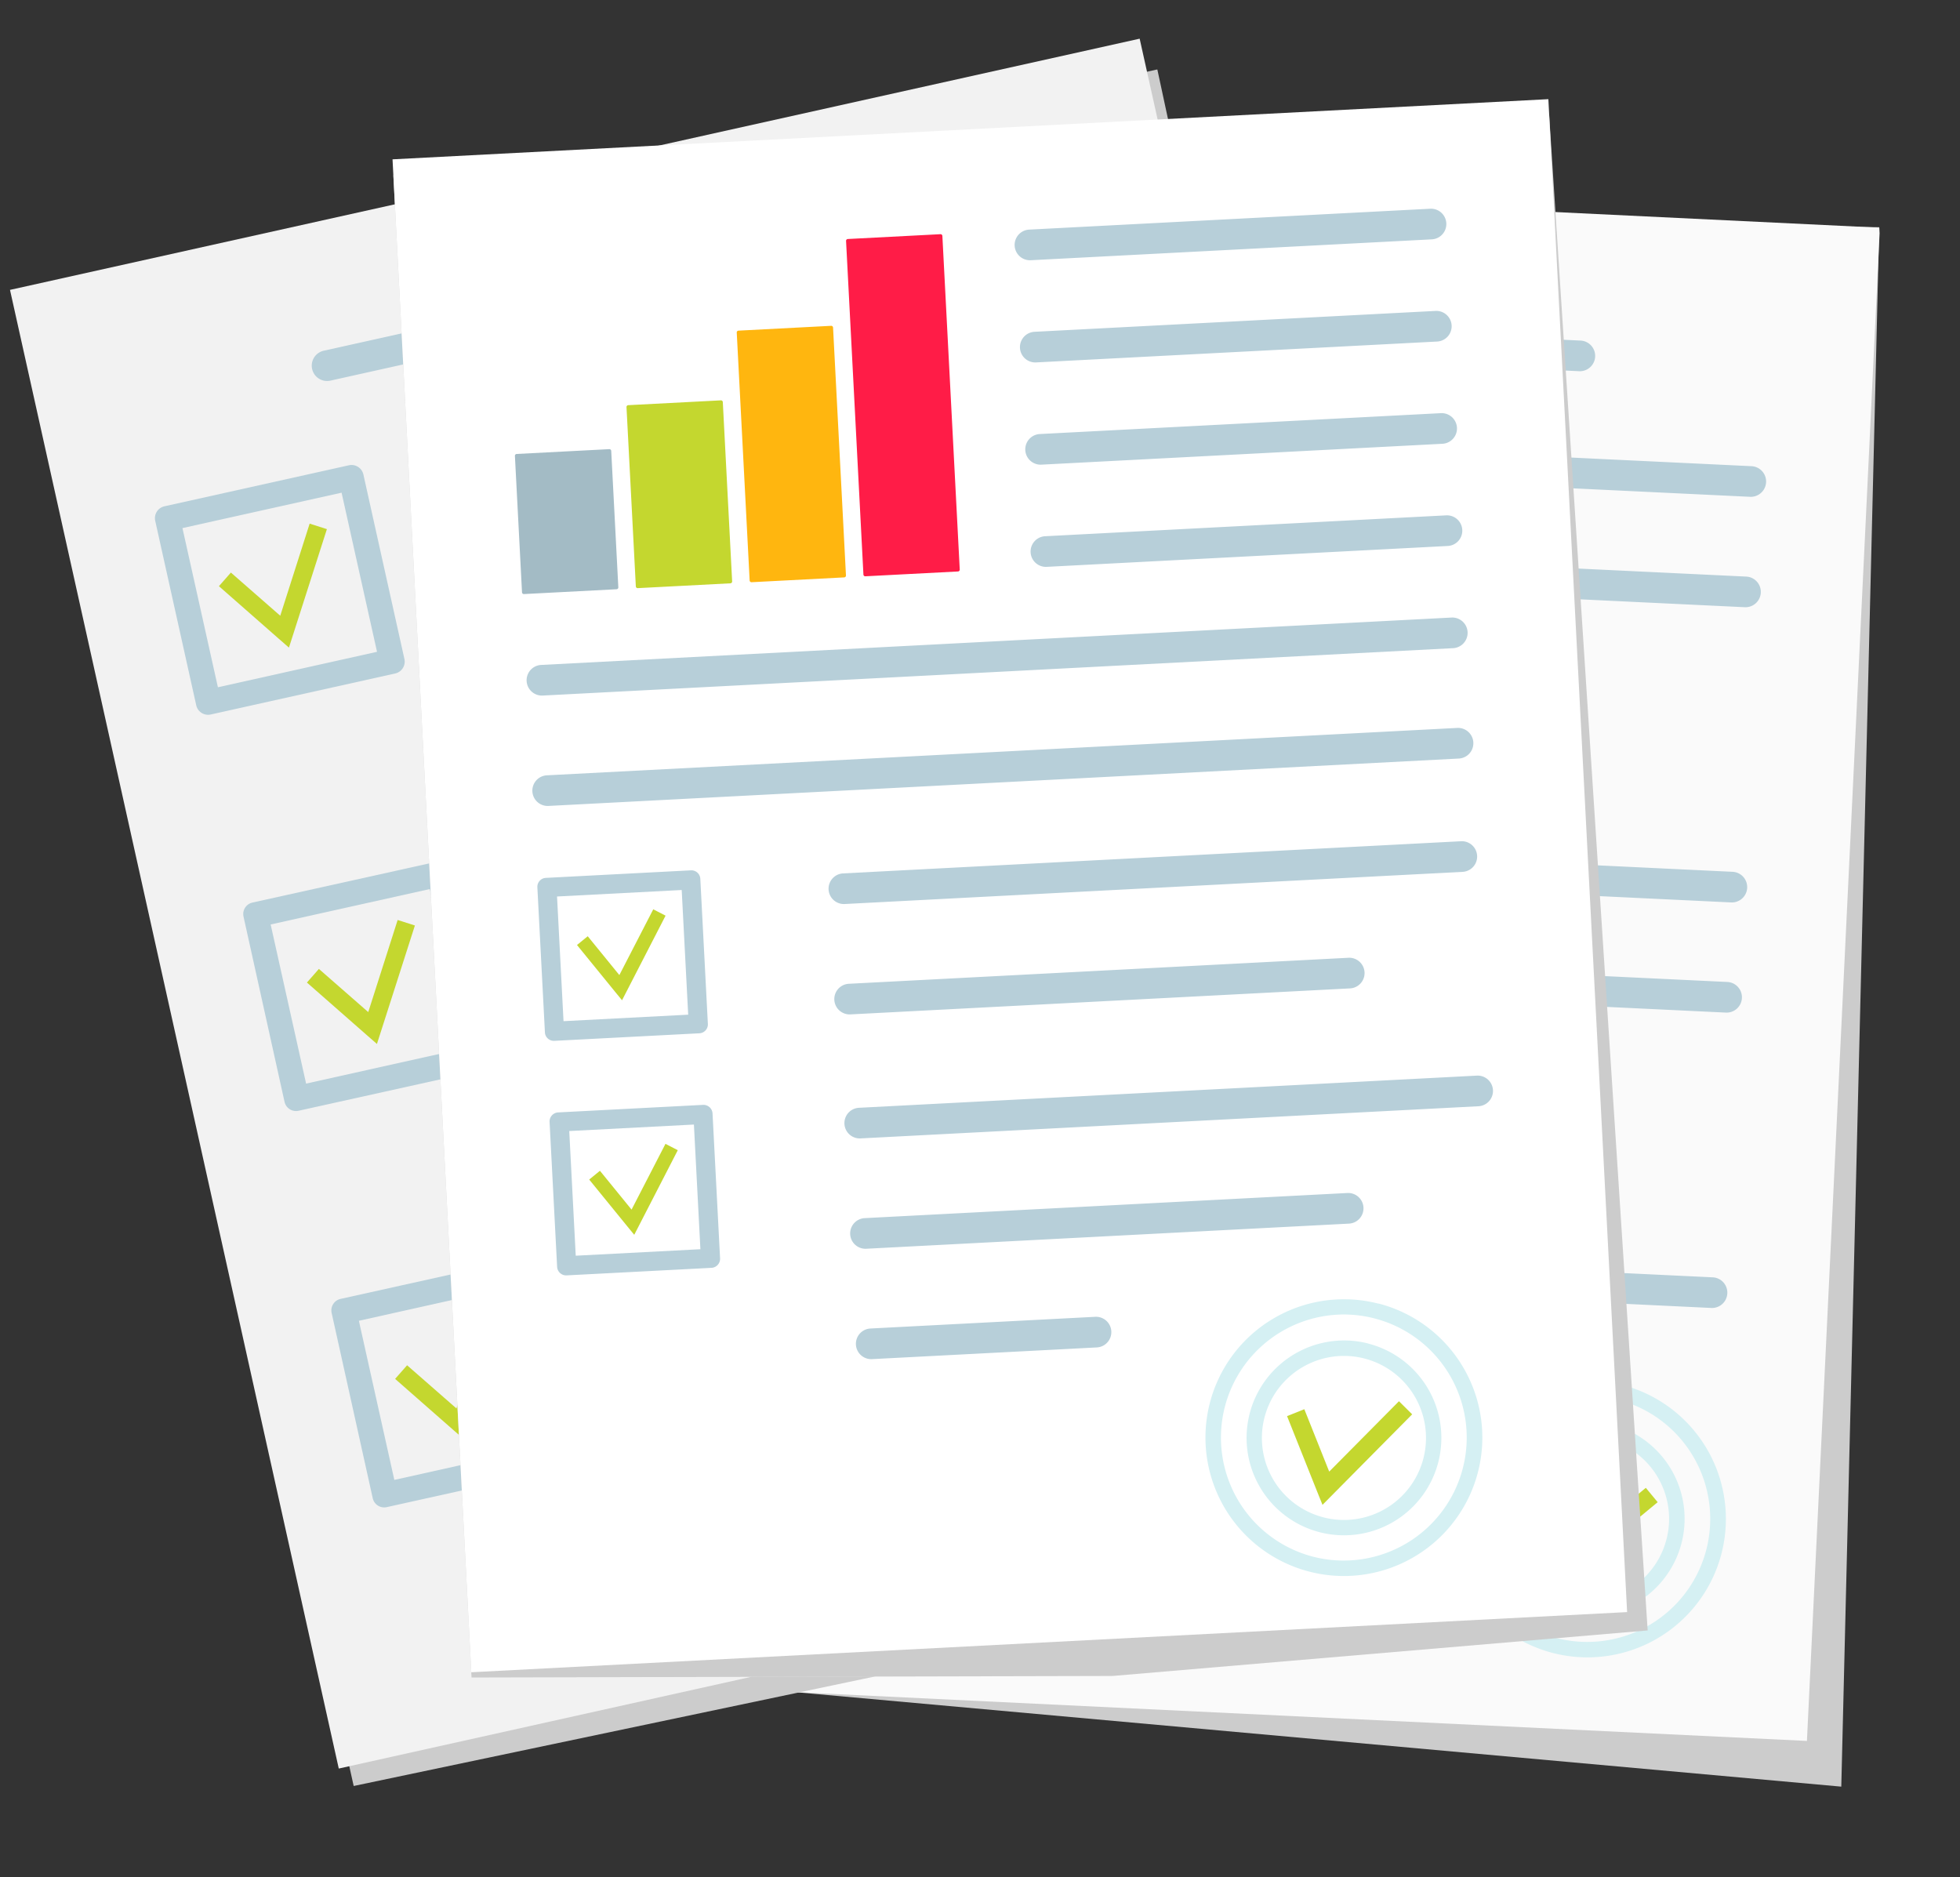 <svg xmlns="http://www.w3.org/2000/svg" xmlns:xlink="http://www.w3.org/1999/xlink" width="50.01" height="47.889" viewBox="0 0 50.01 47.889"><rect x="0" y="0" width="50.01" height="47.889" fill="#333333" stroke="none"/><defs><clipPath id="a"><rect width="47.697" height="45.455" fill="none"/></clipPath><clipPath id="c"><rect width="32.284" height="41.387" fill="none"/></clipPath><clipPath id="e"><rect width="35.124" height="42.652" fill="none"/></clipPath><clipPath id="f"><rect width="30.025" height="39.176" fill="none"/></clipPath></defs><g transform="matrix(0.999, -0.052, 0.052, 0.999, 0, 2.496)" clip-path="url(#a)"><g transform="translate(0 0)"><g clip-path="url(#a)"><g transform="translate(15.413 4.068)" style="mix-blend-mode:multiply;isolation:isolate"><g clip-path="url(#c)"><path d="M412.856,102.168l-3.034,39.669-29.25-4.184,3.724-37.2Z" transform="translate(-380.573 -100.449)" fill="#ccc"/></g></g></g></g><rect width="38.639" height="29.521" transform="matrix(0.1, -0.995, 0.995, 0.1, 14.474, 41.294)" fill="#fafafa"/><g transform="translate(0 0)"><g clip-path="url(#a)"><path d="M869.5,858.807a3.529,3.529,0,0,0-.672-.211c-.076-.015-.152-.029-.227-.039a3.534,3.534,0,0,0-1.807.225,3.522,3.522,0,0,0-1.927,1.886,3.531,3.531,0,1,0,4.633-1.861m-2.618,6.134a3.139,3.139,0,0,1,1.513-6.012h0c.1.009.189.021.284.039a3.138,3.138,0,1,1-1.8,5.973" transform="translate(-829.563 -823.754)" fill="#d5f0f3"/><path d="M893.873,884.544a2.465,2.465,0,0,0-.973-.2h0a2.489,2.489,0,0,0-2.287,1.509c-.014.034-.028.068-.041.1a2.484,2.484,0,1,0,3.3-1.412m-1.8,4.209a2.091,2.091,0,0,1,.223-3.928h0a2.092,2.092,0,1,1-.224,3.928" transform="translate(-854.352 -848.529)" fill="#d5f0f3"/><path d="M919.054,926.626l-.083-.351s-.027-.115-.469-2.023l.462-.107.387,1.669,2.031-1.51.283.381Z" transform="translate(-881.303 -886.718)" fill="#c4d72f"/><path d="M520.005,272l-.179-.3-1.026-1.744.4-.234.846,1.439,1.448-2,.374.271Z" transform="translate(-497.789 -258.259)" fill="#c4d72f"/><path d="M486.884,236.067l-4.8-.48a.31.31,0,0,1-.278-.34l.48-4.8a.31.31,0,0,1,.34-.278l4.8.48a.31.31,0,0,1,.278.34l-.48,4.795a.31.31,0,0,1-.34.278m-4.4-1.083,4.141.414.414-4.141-4.141-.415Z" transform="translate(-462.296 -220.851)" fill="#b7cfd9"/><path d="M494.54,526.435l-.179-.3-1.026-1.744.4-.234.846,1.439,1.448-2,.374.271Z" transform="translate(-473.355 -502.392)" fill="#c4d72f"/><path d="M461.4,490.476l-4.82-.482a.3.3,0,0,1-.267-.326l.482-4.82a.3.3,0,0,1,.326-.267l4.82.482a.3.3,0,0,1,.267.326l-.482,4.82a.3.3,0,0,1-.326.267m-4.417-1.084,4.141.414.414-4.141-4.141-.414Z" transform="translate(-437.834 -464.954)" fill="#b7cfd9"/><path d="M469.074,780.871l-.179-.3-1.026-1.744.4-.234.846,1.439,1.448-2,.374.271Z" transform="translate(-448.921 -746.523)" fill="#c4d72f"/><path d="M435.943,744.921l-4.811-.482a.3.3,0,0,1-.271-.331l.482-4.811a.3.3,0,0,1,.331-.271l4.811.482a.3.3,0,0,1,.271.331l-.482,4.811a.3.3,0,0,1-.331.271m-4.412-1.084,4.141.415.414-4.141-4.141-.414Z" transform="translate(-413.411 -709.095)" fill="#b7cfd9"/><path d="M632.455,170.784l-14.488-1.45a.391.391,0,0,1,.078-.778l14.488,1.45a.391.391,0,1,1-.078.778" transform="translate(-592.601 -161.728)" fill="#b7cfd9"/><path d="M707.375,252.515l-15.7-1.572a.391.391,0,0,1,.078-.778l15.7,1.572a.391.391,0,0,1-.078.778" transform="translate(-663.321 -240.032)" fill="#b7cfd9"/><path d="M700.444,321.769l-15.7-1.572a.391.391,0,0,1,.078-.778l15.7,1.572a.391.391,0,0,1-.078.778" transform="translate(-656.671 -306.481)" fill="#b7cfd9"/><path d="M681.91,506.951l-15.7-1.572a.391.391,0,0,1,.078-.778l15.7,1.572a.391.391,0,1,1-.078.778" transform="translate(-638.888 -484.163)" fill="#b7cfd9"/><path d="M674.979,576.2l-15.7-1.572a.391.391,0,0,1,.078-.778l15.7,1.572a.391.391,0,1,1-.078.778" transform="translate(-632.237 -550.613)" fill="#b7cfd9"/><path d="M662.782,644.932l-10.438-1.045a.391.391,0,1,1,.078-.778l10.438,1.045a.391.391,0,1,1-.078.778" transform="translate(-625.586 -617.062)" fill="#b7cfd9"/><path d="M656.445,761.387l-15.7-1.572a.391.391,0,1,1,.078-.778l15.7,1.572a.391.391,0,0,1-.078.778" transform="translate(-614.454 -728.295)" fill="#b7cfd9"/><path d="M642.224,829.911l-8.413-.842a.391.391,0,0,1,.078-.778l8.413.842a.391.391,0,1,1-.078.778" transform="translate(-607.804 -794.744)" fill="#b7cfd9"/><g transform="translate(0.407 0.814)" style="mix-blend-mode:multiply;isolation:isolate"><g clip-path="url(#e)"><path d="M39.161,20.1l6.013,37.288L26.7,60.5l3.148.156-13.433,2.1-6.36-37.747Z" transform="translate(-10.051 -20.103)" fill="#ccc"/></g></g><rect width="29.521" height="38.639" transform="matrix(0.986, -0.166, 0.166, 0.986, 0, 4.905)" fill="#f2f2f2"/><path d="M629.219,746.824a3.538,3.538,0,0,0-.7-.026c-.077.005-.154.012-.229.022a3.532,3.532,0,0,0-1.684.694,3.523,3.523,0,0,0-1.362,2.327,3.531,3.531,0,1,0,3.979-3.016m-.91,6.607a3.139,3.139,0,0,1-.125-6.2h0c.094-.017.188-.03.284-.037a3.138,3.138,0,1,1-.16,6.236" transform="translate(-599.886 -716.547)" fill="#d5f0f3"/><path d="M653.866,772.645a2.466,2.466,0,0,0-.992.064h0a2.489,2.489,0,0,0-1.808,2.058c-.005.036-.009.073-.012.109a2.484,2.484,0,1,0,2.813-2.232m-.624,4.534a2.091,2.091,0,0,1-.82-3.848h0a2.092,2.092,0,1,1,.819,3.848" transform="translate(-624.676 -741.33)" fill="#d5f0f3"/><path d="M676.484,809.852l-.172-.317-.986-1.828.418-.225.813,1.508L678.118,807l.373.293Z" transform="translate(-647.976 -774.316)" fill="#8cc34b"/><path d="M123.3,281.058l-.253-.245-1.449-1.412.323-.331,1.2,1.165.871-2.307.432.163Z" transform="translate(-116.669 -266.672)" fill="#c4d72f"/><path d="M89.584,247.775l-4.752.8a.31.31,0,0,1-.358-.254l-.8-4.752a.31.31,0,0,1,.254-.358l4.752-.8a.31.31,0,0,1,.358.254l.8,4.752a.31.31,0,0,1-.254.358m-4.534.116,4.1-.692-.692-4.1-4.1.691Z" transform="translate(-80.281 -232.589)" fill="#b7cfd9"/><path d="M165.783,533.211l-.253-.245-1.449-1.412.323-.331,1.2,1.165.871-2.307.432.163Z" transform="translate(-157.436 -508.613)" fill="#c4d72f"/><path d="M132.038,499.88l-4.777.8a.3.3,0,0,1-.343-.244l-.8-4.777a.3.3,0,0,1,.244-.343l4.777-.8a.3.3,0,0,1,.343.244l.8,4.777a.3.3,0,0,1-.244.343m-4.547.118,4.1-.691-.692-4.1-4.1.691Z" transform="translate(-121.001 -474.484)" fill="#b7cfd9"/><path d="M208.27,785.364l-.253-.245-1.449-1.412.323-.331,1.2,1.165.871-2.307.432.163Z" transform="translate(-198.202 -750.554)" fill="#c4d72f"/><path d="M174.537,752.05l-4.768.8a.3.3,0,0,1-.348-.248l-.8-4.768a.3.3,0,0,1,.248-.349l4.768-.8a.3.3,0,0,1,.349.248l.8,4.768a.3.3,0,0,1-.248.349m-4.542.117,4.1-.692-.692-4.1-4.1.692Z" transform="translate(-161.784 -716.442)" fill="#b7cfd9"/><path d="M202.273,110.515l-14.358,2.419a.391.391,0,1,1-.13-.771l14.358-2.419a.391.391,0,0,1,.13.771" transform="translate(-179.867 -105.294)" fill="#b7cfd9"/><path d="M296.083,164.806l-15.563,2.622a.391.391,0,1,1-.13-.771l15.563-2.622a.391.391,0,1,1,.13.771" transform="translate(-268.722 -157.386)" fill="#b7cfd9"/><path d="M307.647,233.439l-15.563,2.622a.391.391,0,1,1-.13-.771l15.563-2.622a.391.391,0,0,1,.13.771" transform="translate(-279.817 -223.24)" fill="#b7cfd9"/><path d="M338.57,416.959l-15.563,2.622a.391.391,0,1,1-.13-.771l15.563-2.622a.391.391,0,1,1,.13.771" transform="translate(-309.488 -399.327)" fill="#b7cfd9"/><path d="M350.134,485.591l-15.563,2.622a.391.391,0,0,1-.13-.771L350,484.82a.391.391,0,1,1,.13.771" transform="translate(-320.584 -465.18)" fill="#b7cfd9"/><path d="M356.48,575.933l-10.345,1.743a.391.391,0,1,1-.13-.771l10.345-1.743a.391.391,0,1,1,.13.771" transform="translate(-331.68 -551.863)" fill="#b7cfd9"/><path d="M381.056,669.112l-15.563,2.622a.391.391,0,1,1-.13-.771l15.563-2.622a.391.391,0,0,1,.13.771" transform="translate(-350.253 -641.268)" fill="#b7cfd9"/><path d="M385.4,767.8l-8.338,1.4a.391.391,0,0,1-.13-.771l8.338-1.4a.391.391,0,0,1,.13.771" transform="translate(-361.35 -735.962)" fill="#b7cfd9"/><g transform="translate(9.917 2.494)" style="mix-blend-mode:multiply;isolation:isolate"><g clip-path="url(#f)"><path d="M274.381,61.579l.5,38.727-13.691.45-16.334-.811V61.579Z" transform="translate(-244.861 -61.579)" fill="#ccc"/></g></g><rect width="29.521" height="38.639" transform="translate(9.917 2.087)" fill="#fff"/><path d="M336.251,534.029l-.16-.217-.914-1.25.285-.209.754,1.031.951-1.63.305.178Z" transform="translate(-321.603 -510.219)" fill="#c4d72f"/><path d="M316.068,512.605h-3.706a.228.228,0,0,1-.228-.228v-3.706a.228.228,0,0,1,.228-.228h3.706a.228.228,0,0,1,.228.228v3.706a.228.228,0,0,1-.228.228m-3.445-.489h3.184v-3.184h-3.184Z" transform="translate(-299.493 -487.851)" fill="#b7cfd9"/><path d="M511.389,516.156H495.607a.391.391,0,1,1,0-.782h15.782a.391.391,0,1,1,0,.782" transform="translate(-475.16 -494.502)" fill="#b7cfd9"/><path d="M508.367,585.756h-12.76a.391.391,0,1,1,0-.782h12.76a.391.391,0,0,1,0,.782" transform="translate(-475.16 -561.283)" fill="#b7cfd9"/><path d="M335.776,375.172H312.525a.391.391,0,1,1,0-.782h23.251a.391.391,0,1,1,0,.782" transform="translate(-299.493 -359.228)" fill="#b7cfd9"/><path d="M335.776,444.772H312.525a.391.391,0,1,1,0-.782h23.251a.391.391,0,1,1,0,.782" transform="translate(-299.493 -426.009)" fill="#b7cfd9"/><path d="M643.962,246.262H633.719a.391.391,0,0,1,0-.782h10.243a.391.391,0,1,1,0,.782" transform="translate(-607.679 -235.538)" fill="#b7cfd9"/><path d="M643.962,310.717H633.719a.391.391,0,0,1,0-.782h10.243a.391.391,0,1,1,0,.782" transform="translate(-607.679 -297.383)" fill="#b7cfd9"/><path d="M643.962,117.352H633.719a.391.391,0,0,1,0-.782h10.243a.391.391,0,1,1,0,.782" transform="translate(-607.679 -111.849)" fill="#b7cfd9"/><path d="M643.962,181.807H633.719a.391.391,0,0,1,0-.782h10.243a.391.391,0,1,1,0,.782" transform="translate(-607.679 -173.694)" fill="#b7cfd9"/><path d="M336.251,681.944l-.16-.217-.914-1.25.285-.209.754,1.031.951-1.63.305.178Z" transform="translate(-321.603 -652.144)" fill="#c4d72f"/><path d="M316.065,660.519h-3.7a.231.231,0,0,1-.231-.231v-3.7a.231.231,0,0,1,.231-.231h3.7a.231.231,0,0,1,.231.231v3.7a.231.231,0,0,1-.231.231m-3.442-.489h3.184v-3.184h-3.184Z" transform="translate(-299.493 -629.775)" fill="#b7cfd9"/><path d="M513.69,664.07H497.908a.391.391,0,1,1,0-.782H513.69a.391.391,0,1,1,0,.782" transform="translate(-477.368 -636.425)" fill="#b7cfd9"/><path d="M510.236,733.67H497.908a.391.391,0,0,1-.391-.391h0a.391.391,0,0,1,.391-.391h12.328a.391.391,0,0,1,.391.391h0a.391.391,0,0,1-.391.391" transform="translate(-477.368 -703.207)" fill="#b7cfd9"/><path d="M503.65,803.27h-5.741a.391.391,0,1,1,0-.782h5.741a.391.391,0,1,1,0,.782" transform="translate(-477.369 -769.988)" fill="#b7cfd9"/><path d="M718.79,799.7a3.534,3.534,0,0,0-.69-.143c-.077-.008-.154-.013-.23-.016a3.531,3.531,0,0,0-1.776.4,3.521,3.521,0,0,0-1.73,2.068,3.531,3.531,0,1,0,4.425-2.313m-1.995,6.364a3.139,3.139,0,0,1,.907-6.133h0c.1,0,.191,0,.287.01a3.138,3.138,0,1,1-1.194,6.123" transform="translate(-685.278 -767.16)" fill="#d5f0f3"/><path d="M743.269,825.486a2.462,2.462,0,0,0-.988-.1h0a2.489,2.489,0,0,0-2.125,1.729c-.011.035-.021.07-.03.106a2.484,2.484,0,1,0,3.144-1.733m-1.369,4.367a2.091,2.091,0,0,1-.169-3.931h0a2.092,2.092,0,1,1,.168,3.931" transform="translate(-710.07 -791.944)" fill="#d5f0f3"/><path d="M767.2,867.962l-.117-.341-.668-1.966.449-.153.551,1.622,1.87-1.7.319.351Z" transform="translate(-735.379 -830.371)" fill="#c4d72f"/><path d="M314.547,244.482h-2.366a.047.047,0,0,1-.047-.047v-3.484a.047.047,0,0,1,.047-.047h2.366a.047.047,0,0,1,.047.047v3.484a.047.047,0,0,1-.047.047" transform="translate(-299.493 -231.148)" fill="#a3bbc5"/><path d="M386.319,218.547h-2.366a.047.047,0,0,1-.047-.047v-4.579a.047.047,0,0,1,.047-.047h2.366a.047.047,0,0,1,.047.047V218.5a.047.047,0,0,1-.047.047" transform="translate(-368.358 -205.213)" fill="#c4d72f"/><path d="M458.09,177.052h-2.366a.047.047,0,0,1-.047-.047v-6.331a.047.047,0,0,1,.047-.047h2.366a.047.047,0,0,1,.047.047v6.331a.047.047,0,0,1-.047.047" transform="translate(-437.222 -163.718)" fill="#ffb60f"/><path d="M529.86,125.182h-2.366a.047.047,0,0,1-.047-.047v-8.52a.047.047,0,0,1,.047-.047h2.366a.047.047,0,0,1,.047.047v8.52a.047.047,0,0,1-.047.047" transform="translate(-506.086 -111.848)" fill="#ff1c47"/></g></g></g></svg>
